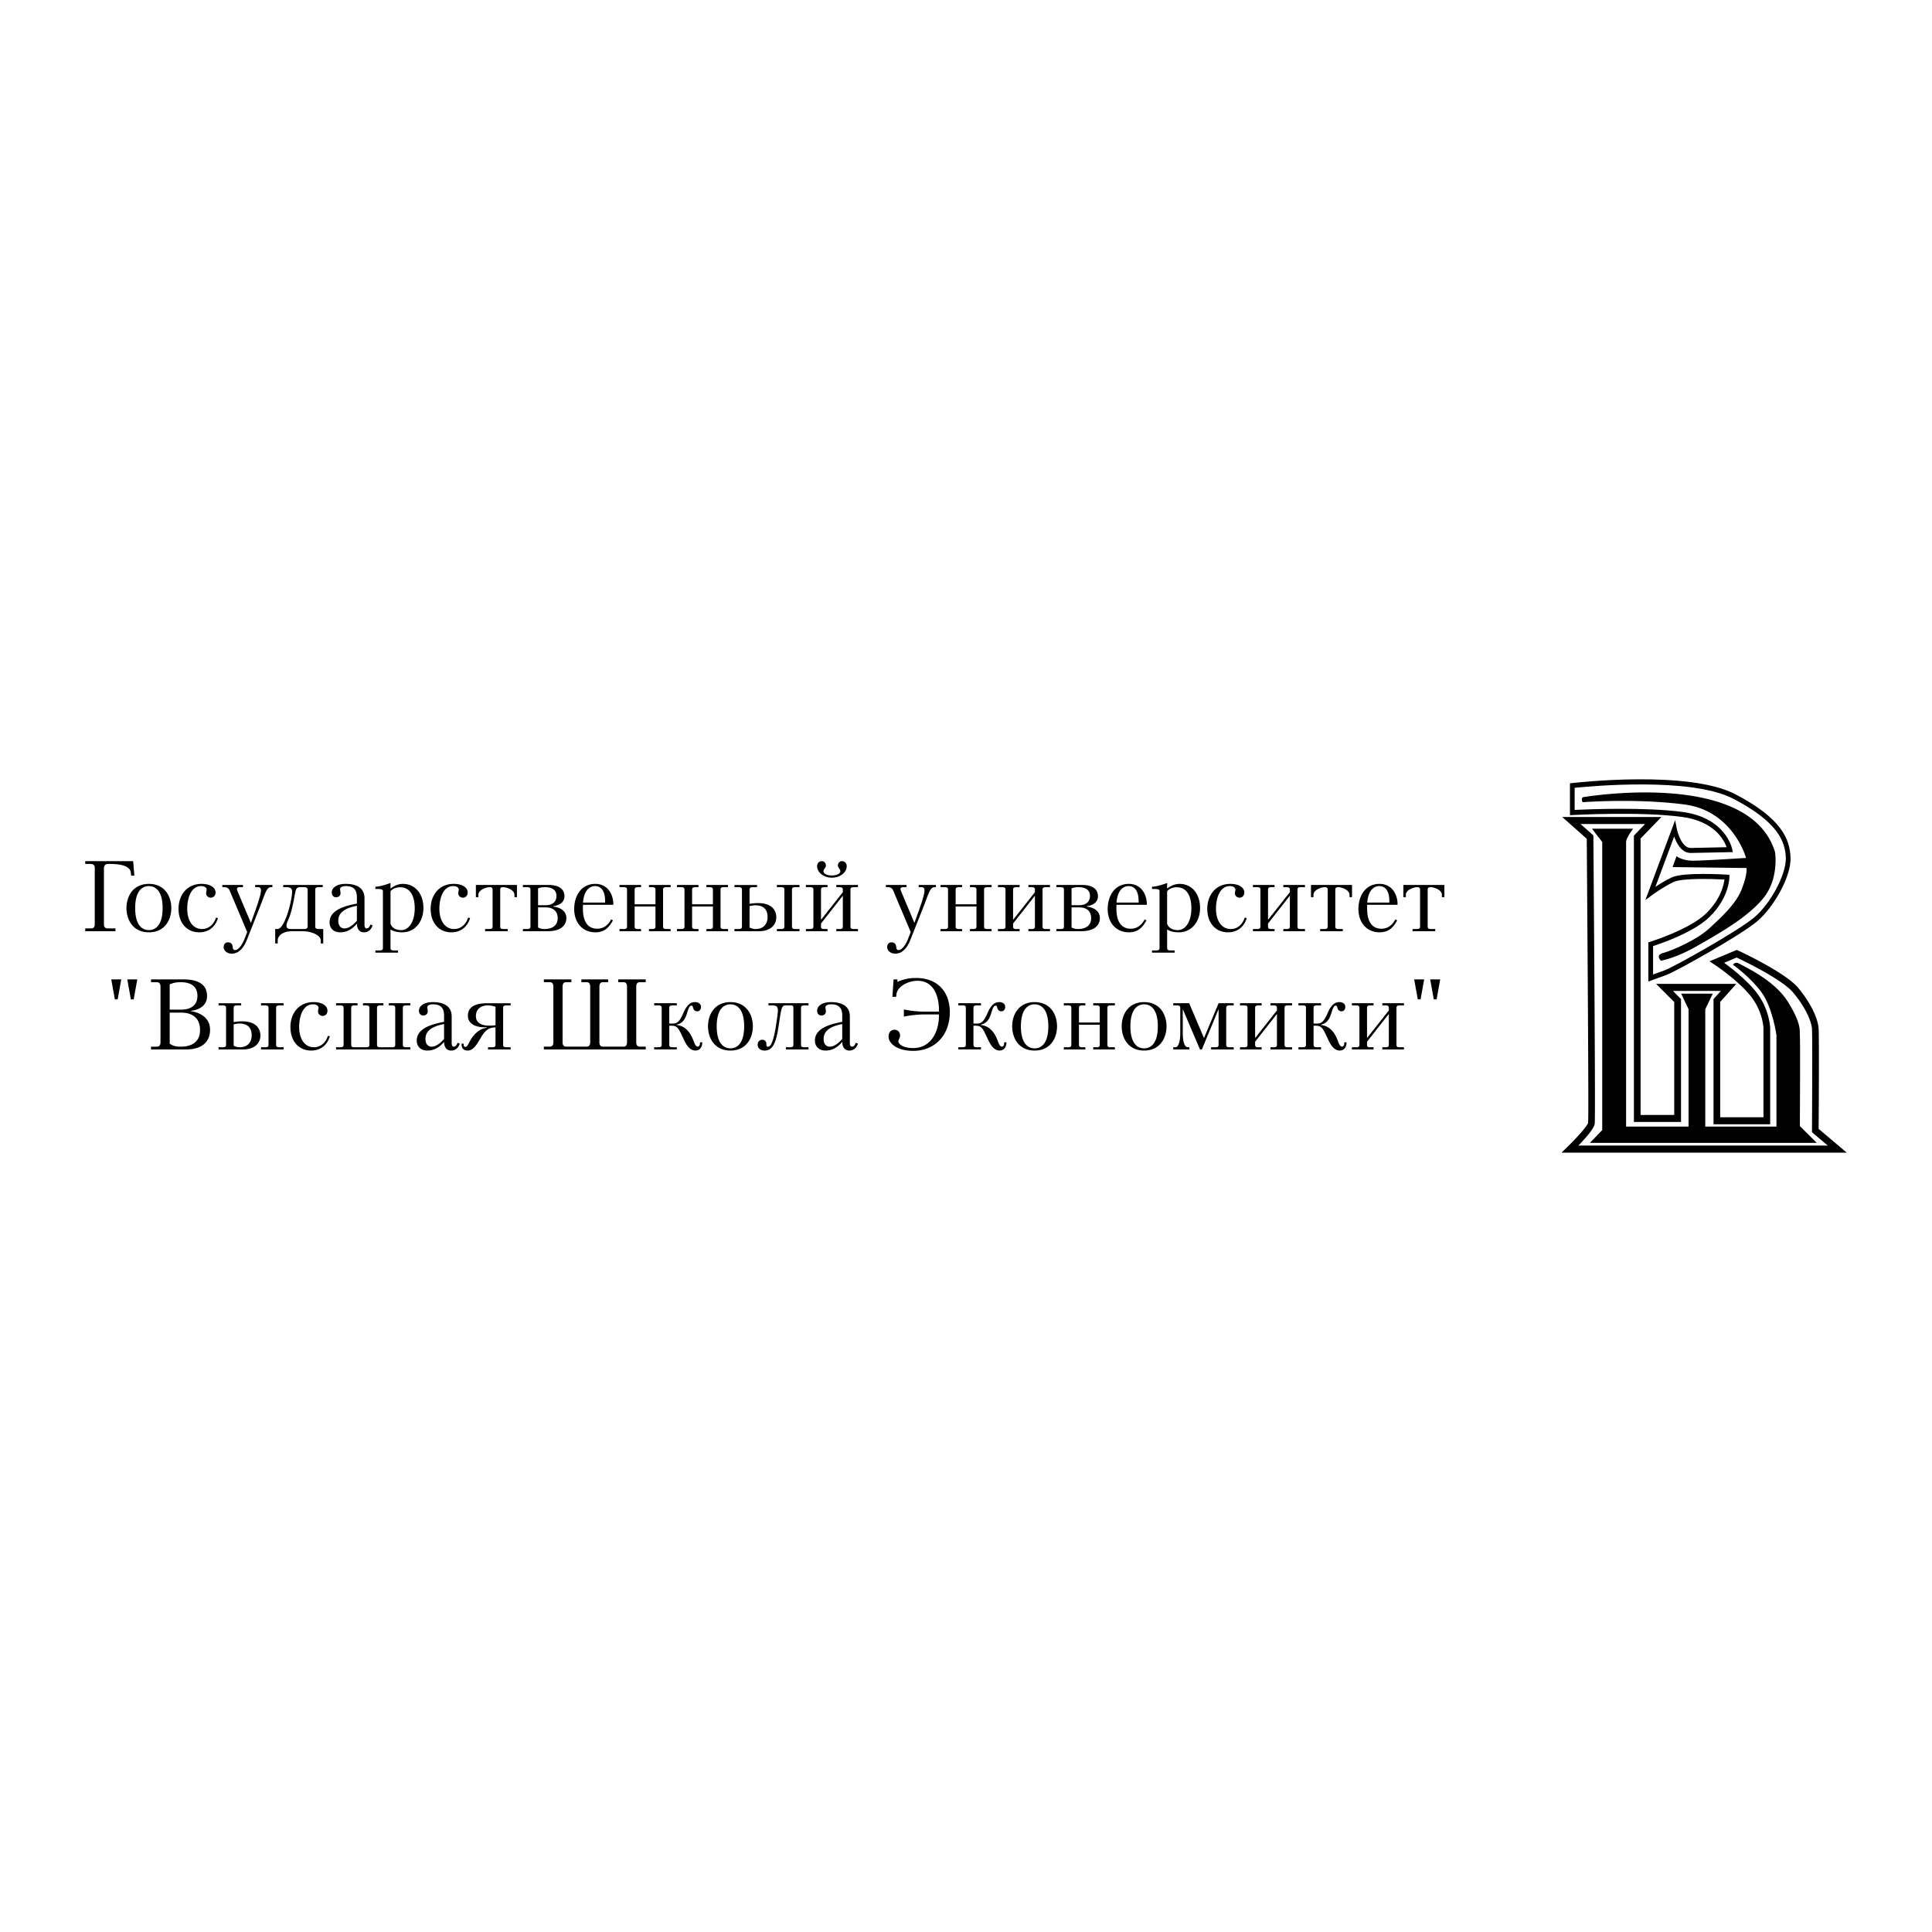 <?xml version="1.0" encoding="UTF-8"?> <svg xmlns="http://www.w3.org/2000/svg" width="2500" height="2500" viewBox="0 0 192.756 192.756"><g fill-rule="evenodd" clip-rule="evenodd"><path fill="#fff" d="M0 0h192.756v192.756H0V0z"></path><path d="M8.504 92.908v-.28h.569c.05 0 .38.01.38-.379v-5.712c0-.24-.22-.34-.38-.34h-.569v-.279h4.783l.12 1.448h-.319l-.041-.33c-.05-.409-.489-.839-2.037-.839h-.16c-.16 0-.479-.01-.479.459v5.593c0 .389.329.379.379.379h.769v.28H8.504zM14.855 88.185c1.568 0 2.237 1.228 2.237 2.417 0 1.188-.669 2.417-2.237 2.417-1.567 0-2.237-1.229-2.237-2.417 0-1.189.67-2.417 2.237-2.417zm0 4.613c.489 0 1.368-.28 1.368-2.197s-.879-2.197-1.368-2.197-1.368.279-1.368 2.197c0 1.917.879 2.197 1.368 2.197zM21.746 91.6c-.16.549-.659 1.418-1.867 1.418-1.198 0-2.067-.889-2.067-2.357 0-1.269.769-2.477 2.307-2.477.829 0 1.388.35 1.388.858 0 .329-.229.52-.48.52-.179 0-.458-.13-.458-.439 0-.14.049-.29.049-.369 0-.16-.17-.35-.549-.35-1.028 0-1.388 1.238-1.388 2.257 0 1.228.579 2.027 1.468 2.027.839 0 1.258-.669 1.398-1.139l.199.051zM27.178 88.514h-.149c-.44 0-.6.709-1.049 1.848l-1.328 3.355c-.23.589-.669 1.428-1.528 1.428-.48 0-.809-.299-.809-.659 0-.239.14-.469.429-.469.38 0 .45.299.459.369.03.16.01.399.25.399.279 0 .659-.379.958-1.148l.25-.649-1.738-4.114c-.06-.15-.18-.36-.54-.36h-.2v-.22h2.058v.22h-.34c-.37 0-.24.31-.22.36l1.349 3.206.419-1.158c.529-1.479.589-1.897.589-2.098 0-.1-.02-.31-.31-.31h-.27v-.22h1.718v.22h.002zM32.202 88.294v.22h-.39c-.22 0-.359.03-.359.24v3.674c0 .2.09.26.359.26h.439v1.438h-.25v-.309c0-.5-.918-.909-1.797-.909h-1.049c-1.068 0-1.448.549-1.448.909v.309h-.25v-1.438h.21c.789 0 1.478-2.966 1.478-3.726 0-.439-.37-.449-.56-.449h-.329v-.22h3.946v.001zm-1.508.509c0-.16-.041-.29-.38-.29h-.3c-.479 0-.489.13-.659 1.049-.429 2.406-.77 2.237-.77 2.826 0 .319.37.3.52.3h1.258c.35 0 .33-.2.33-.29v-3.595h.001zM35.607 89.632c0-.419.01-1.228-1.099-1.228-.449 0-.579.169-.579.309l.02.16.03.209c0 .289-.2.439-.449.439-.27 0-.43-.21-.43-.479 0-.43.439-.858 1.378-.858 1.848 0 1.888 1.108 1.888 1.448v2.606c0 .18.03.389.22.389.16 0 .299-.169.37-.389l.22.09c-.09.26-.31.689-.859.689-.56 0-.709-.5-.709-.869-.43.519-.959.869-1.668.869-.729 0-1.059-.49-1.059-.989 0-1.238 1.508-1.648 2.727-1.878v-.518h-.001zm0 .739c-1.518.29-1.857.889-1.857 1.498 0 .439.209.759.619.759.459 0 .908-.389 1.238-.769v-1.488zM37.454 95.045v-.22h.389c.22 0 .36-.03.36-.24v-5.682c0-.19-.24-.21-.63-.21h-.12v-.22c.16-.01.639-.05 1.508-.379v.56c.299-.23.719-.469 1.238-.469 1.198 0 2.047.968 2.047 2.406 0 1.368-.859 2.427-2.107 2.427-.629 0-.978-.15-1.178-.29v1.857c0 .209.139.24.359.24h.39v.22h-2.256zm1.508-2.946c0 .219.29.699 1.068.699.759 0 1.348-.829 1.348-2.187 0-1.018-.339-2.087-1.447-2.087-.35 0-.709.1-.969.389v3.186zM46.901 91.6c-.16.549-.66 1.418-1.868 1.418-1.198 0-2.067-.889-2.067-2.357 0-1.269.769-2.477 2.307-2.477.829 0 1.388.35 1.388.858 0 .329-.229.52-.479.52-.18 0-.459-.13-.459-.439 0-.14.05-.29.05-.369 0-.16-.17-.35-.549-.35-1.029 0-1.388 1.238-1.388 2.257 0 1.228.579 2.027 1.468 2.027.839 0 1.258-.669 1.398-1.139l.199.051zM51.575 88.294v1.218h-.25v-.239c0-.479-.749-.759-1.139-.759-.25 0-.28.14-.28.23v3.705c0 .21.141.24.36.24h.389v.219h-2.256v-.219h.389c.22 0 .359-.03.359-.24v-3.705c0-.09-.03-.23-.279-.23-.39 0-1.139.28-1.139.759v.239h-.25v-1.218h4.096zM52.173 92.688h.39c.22 0 .36-.03.36-.24v-3.694c0-.21-.14-.24-.36-.24h-.39v-.22h2.577c1.298 0 1.567.649 1.567 1.128 0 .749-.778.949-1.118.989v.04c.439.04 1.308.29 1.308 1.148 0 .43-.22 1.308-1.887 1.308h-2.447v-.219zm2.287-2.377c.629 0 1.059-.319 1.059-.918 0-.879-.928-.879-1.188-.879s-.439.04-.649.12v1.678h.778v-.001zm-.778 2.227c.2.1.399.15.649.15.689 0 1.308-.29 1.308-1.079 0-.988-.839-1.079-1.218-1.079h-.739v2.008zM58.166 90.271c-.01.12-.01.25-.01.369 0 1.728.839 2.018 1.428 2.018.49 0 1.019-.22 1.388-.929l.18.1c-.43.799-.929 1.189-1.758 1.189-1.248 0-2.107-.939-2.107-2.327 0-1.228.639-2.506 2.107-2.506 1.238 0 1.817 1.059 1.797 2.087h-3.025v-.001zm2.207-.219v-.14c0-1.238-.569-1.508-.999-1.508-.27 0-1.079.109-1.208 1.647h2.207v.001zM63.318 90.441v2.007c0 .21.141.24.36.24h.279v.219H61.81v-.219h.39c.219 0 .359-.03.359-.24v-3.694c0-.21-.14-.24-.359-.24h-.39v-.22h2.147v.22h-.279c-.22 0-.36.03-.36.24v1.467h2.078v-1.467c0-.21-.14-.24-.36-.24h-.29v-.22h2.157v.22h-.39c-.22 0-.36.03-.36.24v3.694c0 .21.14.24.36.24h.39v.219h-2.157v-.219h.29c.22 0 .36-.03.36-.24v-2.007h-2.078zM69.051 90.441v2.007c0 .21.14.24.359.24h.28v.219h-2.147v-.219h.39c.22 0 .359-.03.359-.24v-3.694c0-.21-.14-.24-.359-.24h-.39v-.22h2.147v.22h-.28c-.219 0-.359.03-.359.24v1.467h2.077v-1.467c0-.21-.14-.24-.359-.24h-.289v-.22h2.157v.22h-.389c-.22 0-.359.03-.359.24v3.694c0 .21.14.24.359.24h.389v.219H70.48v-.219h.289c.22 0 .359-.03.359-.24v-2.007h-2.077zM74.783 90.182c.31-.06.6-.08.839-.08 1.388 0 1.828.719 1.828 1.418 0 .719-.529 1.388-1.748 1.388h-2.427v-.219h.389c.22 0 .36-.03.36-.24v-3.694c0-.21-.14-.24-.36-.24h-.389v-.22h2.257v.22h-.39c-.22 0-.359.03-.359.24v1.427zm0 2.356c.17.08.37.15.6.15.789 0 1.198-.5 1.198-1.199 0-.929-.619-1.168-1.218-1.168-.189 0-.399.04-.579.08v2.137h-.001zm3.475-3.784c0-.21-.14-.24-.36-.24h-.39v-.22h2.257v.22h-.39c-.22 0-.359.03-.359.24v3.694c0 .21.14.24.359.24h.39v.219h-2.257v-.219h.39c.22 0 .36-.03.36-.24v-3.694zM80.405 92.688h.39c.219 0 .359-.03.359-.24v-3.694c0-.21-.14-.24-.359-.24h-.39v-.22h2.157v.22h-.29c-.219 0-.36.03-.36.24v3.016l2.178-2.756v-.259c0-.21-.14-.24-.359-.24h-.29v-.22h2.157v.22h-.389c-.22 0-.359.03-.359.24v3.694c0 .21.14.24.359.24h.389v.219h-2.157v-.219h.29c.219 0 .359-.03.359-.24v-3.085l-2.178 2.776v.31c0 .22.141.24.36.24h.29v.219h-2.157v-.221zm1.118-6.261c0-.31.2-.509.479-.509.229 0 .399.189.399.439 0 .14-.09.25-.16.339-.05.06-.08.13-.08.24 0 .18.28.41.839.41.559 0 .839-.23.839-.41 0-.11-.03-.18-.08-.24-.07-.09-.159-.2-.159-.339 0-.25.169-.439.399-.439.279 0 .479.2.479.509 0 .569-.609 1.139-1.478 1.139s-1.477-.57-1.477-1.139zM93.377 88.514h-.15c-.439 0-.6.709-1.049 1.848l-1.328 3.355c-.229.589-.669 1.428-1.527 1.428-.479 0-.809-.299-.809-.659 0-.239.14-.469.43-.469.379 0 .449.299.459.369.03.16.011.399.25.399.28 0 .659-.379.958-1.148l.25-.649-1.738-4.114c-.06-.15-.18-.36-.54-.36h-.2v-.22h2.058v.22h-.339c-.37 0-.24.31-.22.36l1.348 3.206.42-1.158c.528-1.479.589-1.897.589-2.098 0-.1-.02-.31-.309-.31h-.271v-.22h1.718v.22zM95.344 90.441v2.007c0 .21.14.24.36.24h.28v.219h-2.147v-.219h.39c.22 0 .359-.03.359-.24v-3.694c0-.21-.14-.24-.359-.24h-.39v-.22h2.147v.22h-.28c-.22 0-.36.03-.36.24v1.467h2.078v-1.467c0-.21-.141-.24-.359-.24h-.29v-.22h2.157v.22h-.391c-.219 0-.357.03-.357.24v3.694c0 .21.139.24.357.24h.391v.219h-2.157v-.219h.29c.219 0 .359-.03.359-.24v-2.007h-2.078zM99.568 92.688h.391c.219 0 .359-.03.359-.24v-3.694c0-.21-.141-.24-.359-.24h-.391v-.22h2.158v.22h-.291c-.219 0-.359.03-.359.24v3.016l2.178-2.756v-.259c0-.21-.141-.24-.359-.24h-.289v-.22h2.156v.22h-.391c-.219 0-.357.03-.357.24v3.694c0 .21.139.24.357.24h.391v.219h-2.156v-.219h.289c.219 0 .359-.03.359-.24v-3.085l-2.178 2.776v.31c0 .22.141.24.359.24h.291v.219h-2.158v-.221zM105.4 92.688h.391c.219 0 .359-.03.359-.24v-3.694c0-.21-.141-.24-.359-.24h-.391v-.22h2.576c1.299 0 1.568.649 1.568 1.128 0 .749-.779.949-1.117.989v.04c.438.04 1.307.29 1.307 1.148 0 .43-.219 1.308-1.887 1.308H105.4v-.219zm2.288-2.377c.629 0 1.059-.319 1.059-.918 0-.879-.928-.879-1.188-.879s-.439.04-.65.12v1.678h.779v-.001zm-.78 2.227c.199.1.4.15.65.15.688 0 1.307-.29 1.307-1.079 0-.988-.838-1.079-1.217-1.079h-.74v2.008zM111.393 90.271c-.01.12-.01.25-.01.369 0 1.728.84 2.018 1.428 2.018.49 0 1.02-.22 1.389-.929l.18.1c-.43.799-.93 1.189-1.758 1.189-1.248 0-2.107-.939-2.107-2.327 0-1.228.639-2.506 2.107-2.506 1.238 0 1.818 1.059 1.797 2.087h-3.026v-.001zm2.207-.219v-.14c0-1.238-.568-1.508-.998-1.508-.27 0-1.078.109-1.209 1.647h2.207v.001zM114.938 95.045v-.22h.389c.221 0 .361-.03.361-.24v-5.682c0-.19-.24-.21-.631-.21h-.119v-.22c.16-.01.639-.05 1.508-.379v.56c.301-.23.719-.469 1.238-.469 1.199 0 2.047.968 2.047 2.406 0 1.368-.857 2.427-2.107 2.427-.629 0-.979-.15-1.178-.29v1.857c0 .209.141.24.359.24h.391v.22h-2.258zm1.507-2.946c0 .219.289.699 1.068.699.76 0 1.35-.829 1.35-2.187 0-1.018-.34-2.087-1.449-2.087-.35 0-.709.1-.969.389v3.186zM124.385 91.6c-.16.549-.66 1.418-1.867 1.418-1.199 0-2.068-.889-2.068-2.357 0-1.269.77-2.477 2.309-2.477.828 0 1.387.35 1.387.858 0 .329-.229.52-.479.52-.18 0-.459-.13-.459-.439 0-.14.049-.29.049-.369 0-.16-.17-.35-.549-.35-1.029 0-1.389 1.238-1.389 2.257 0 1.228.58 2.027 1.469 2.027.84 0 1.258-.669 1.398-1.139l.199.051zM125.004 92.688h.389c.221 0 .359-.03.359-.24v-3.694c0-.21-.139-.24-.359-.24h-.389v-.22h2.156v.22h-.289c-.219 0-.359.03-.359.24v3.016l2.178-2.756v-.259c0-.21-.141-.24-.361-.24h-.289v-.22h2.158v.22h-.391c-.219 0-.359.03-.359.24v3.694c0 .21.141.24.359.24h.391v.219h-2.158v-.219h.289c.221 0 .361-.03.361-.24v-3.085l-2.178 2.776v.31c0 .22.141.24.359.24h.289v.219h-2.156v-.221zM134.891 88.294v1.218h-.25v-.239c0-.479-.748-.759-1.139-.759-.25 0-.279.14-.279.23v3.705c0 .21.141.24.359.24h.389v.219h-2.256v-.219h.389c.221 0 .359-.03.359-.24v-3.705c0-.09-.029-.23-.279-.23-.389 0-1.139.28-1.139.759v.239h-.248v-1.218h4.094zM136.408 90.271c-.01.12-.01.25-.01.369 0 1.728.838 2.018 1.428 2.018.49 0 1.018-.22 1.389-.929l.18.1c-.43.799-.93 1.189-1.758 1.189-1.248 0-2.107-.939-2.107-2.327 0-1.228.639-2.506 2.107-2.506 1.238 0 1.818 1.059 1.797 2.087h-3.026v-.001zm2.207-.219v-.14c0-1.238-.57-1.508-.998-1.508-.27 0-1.078.109-1.209 1.647h2.207v.001zM144.107 88.294v1.218h-.25v-.239c0-.479-.748-.759-1.139-.759-.25 0-.279.14-.279.23v3.705c0 .21.141.24.359.24h.391v.219h-2.258v-.219h.391c.219 0 .359-.03.359-.24v-3.705c0-.09-.031-.23-.281-.23-.389 0-1.137.28-1.137.759v.239h-.25v-1.218h4.094zM12.099 97.714l-.359 1.997h-.28l-.36-1.997h.999zm1.598 0l-.36 1.997h-.28l-.359-1.997h.999zM15.065 104.425h.569c.13 0 .379-.01.379-.449v-5.543c0-.149-.029-.439-.379-.439h-.569v-.279h3.206c.769 0 2.387.1 2.387 1.658 0 1.108-1.028 1.408-1.598 1.478v.04c.699.09 1.897.529 1.897 1.857 0 1.02-.609 1.957-2.417 1.957h-3.475v-.28zm3.025-3.695c.2 0 1.608.01 1.608-1.368 0-1.01-.729-1.369-1.668-1.369-.449 0-.769.07-1.099.22v2.518h1.159v-.001zm-1.158 3.395c.389.27.699.3 1.099.3.329 0 1.927 0 1.927-1.658 0-1.218-.789-1.737-1.887-1.737h-1.139v3.095zM23.313 101.978c.31-.059.6-.079.839-.079 1.388 0 1.828.719 1.828 1.418 0 .719-.53 1.388-1.748 1.388h-2.427v-.219h.39c.22 0 .359-.03.359-.24v-3.695c0-.209-.14-.239-.359-.239h-.39v-.22h2.257v.22h-.39c-.22 0-.36.03-.36.239v1.427h.001zm0 2.357c.17.08.37.15.6.15.789 0 1.198-.5 1.198-1.199 0-.929-.619-1.168-1.219-1.168-.189 0-.399.04-.579.079v2.138zm3.476-3.785c0-.209-.14-.239-.36-.239h-.389v-.22h2.257v.22h-.389c-.22 0-.36.03-.36.239v3.695c0 .21.14.24.36.24h.389v.219H26.04v-.219h.389c.22 0 .36-.03.36-.24v-3.695zM32.91 103.396c-.159.55-.658 1.418-1.867 1.418-1.198 0-2.067-.889-2.067-2.356 0-1.269.769-2.478 2.307-2.478.829 0 1.388.35 1.388.859 0 .329-.229.52-.479.52-.18 0-.459-.13-.459-.439 0-.14.05-.29.05-.37 0-.159-.17-.35-.549-.35-1.029 0-1.388 1.239-1.388 2.258 0 1.228.579 2.027 1.468 2.027.839 0 1.258-.67 1.398-1.139l.198.05zM35.676 100.091v.22h-.28c-.22 0-.359.03-.359.239v3.695c0 .21.139.24.359.24h1.099c.22 0 .359-.03.359-.24v-3.695c0-.209-.139-.239-.359-.239h-.279v-.22h2.037v.22h-.279c-.219 0-.359.03-.359.239v3.695c0 .21.14.24.359.24h1.099c.22 0 .359-.03.359-.24v-3.695c0-.209-.14-.239-.359-.239h-.28v-.22h2.147v.22h-.39c-.219 0-.359.03-.359.239v3.695c0 .21.14.24.359.24h.39v.219h-7.41v-.219h.39c.219 0 .36-.03.36-.24v-3.695c0-.209-.141-.239-.36-.239h-.39v-.22h2.146zM44.305 101.429c0-.419.01-1.229-1.099-1.229-.449 0-.579.17-.579.311l.02.159.03.21c0 .289-.2.439-.45.439-.27 0-.43-.21-.43-.479 0-.43.44-.859 1.378-.859 1.848 0 1.888 1.108 1.888 1.448v2.606c0 .181.03.39.219.39.16 0 .3-.17.37-.39l.22.09c-.09.26-.31.689-.859.689-.559 0-.709-.499-.709-.868-.429.519-.958.868-1.668.868-.729 0-1.059-.489-1.059-.989 0-1.238 1.508-1.647 2.727-1.877v-.519h.001zm0 .739c-1.518.29-1.857.89-1.857 1.498 0 .439.21.759.619.759.459 0 .909-.39 1.238-.77v-1.487zM50.946 100.091v.22h-.39c-.22 0-.36.03-.36.239v3.695c0 .21.14.24.36.24h.39v.219h-2.257v-.219h.389c.22 0 .359-.03.359-.24v-1.737c-.849-.021-1.198.569-1.508 1.099-.37.629-.729 1.208-1.268 1.208-.19 0-.64-.05-.609-.689h.21v.091c0 .059 0 .229.16.229.22 0 .27-.26.569-.76.36-.589.919-1.068 1.568-1.147v-.051h-.33c-.529 0-1.547-.22-1.547-1.148 0-1.258 1.498-1.248 2.047-1.248h2.217v-.001zm-1.508.359c-.29-.12-.569-.14-.789-.14-.699 0-1.168.399-1.168 1.068 0 .829.829.948 1.299.948.25 0 .469-.009.659-.039v-1.837h-.001zM57.007 97.714v.279h-.5c-.13 0-.379.011-.379.45v5.532c0 .439.249.449.379.449h1.998c.129 0 .379-.01.379-.449v-5.532c0-.439-.25-.45-.379-.45h-.5v-.279h2.677v.279h-.499c-.13 0-.38.011-.38.45v5.532c0 .439.25.449.38.449h1.997c.13 0 .379-.01.379-.449v-5.532c0-.439-.25-.45-.379-.45h-.5v-.279h2.747v.279h-.569c-.13 0-.38.011-.38.45v5.532c0 .439.25.449.38.449h.569v.279H54.261v-.279h.569c.13 0 .38-.01.38-.449v-5.532c0-.439-.25-.45-.38-.45h-.569v-.279h2.746zM67.523 100.091v.22h-.39c-.22 0-.36.03-.36.239v1.568h.39c.479 0 .699-.34 1.019-1.059.339-.77.679-1.079 1.169-1.079.339 0 .589.181.589.479 0 .28-.18.439-.37.439-.13 0-.349-.039-.419-.35-.021-.079-.05-.22-.17-.22-.19 0-.31.35-.38.58-.16.509-.339 1.168-1.089 1.317v.04c.689.07 1.159.499 1.488 1.129.26.509.33 1.028.609 1.028.1 0 .25-.09.23-.43h.22c.009.41-.19.819-.669.819-.609 0-.939-.609-1.188-1.148-.5-1.079-.619-1.328-1.208-1.328h-.22v1.907c0 .21.14.24.36.24h.39v.219h-2.257v-.219h.39c.219 0 .359-.03.359-.24v-3.695c0-.209-.14-.239-.359-.239h-.39v-.22h2.256v.003zM72.875 99.98c1.568 0 2.238 1.229 2.238 2.417 0 1.188-.669 2.417-2.238 2.417-1.567 0-2.236-1.229-2.236-2.417 0-1.187.669-2.417 2.236-2.417zm0 4.615c.49 0 1.369-.279 1.369-2.197 0-1.917-.879-2.197-1.369-2.197-.489 0-1.368.28-1.368 2.197s.879 2.197 1.368 2.197zM78.408 104.485h.39c.22 0 .359-.03.359-.24v-3.695c0-.25-.15-.239-.229-.239h-.26c-.648 0-.659-.17-.938 1.748-.25 1.728-.52 2.756-1.438 2.756-.379 0-.699-.189-.699-.59 0-.329.23-.488.45-.488.229 0 .429.149.419.429v.12c.02.13.11.149.17.149.2 0 .449-.329.669-1.428.07-.359.31-1.797.31-2.207 0-.42-.21-.489-.569-.489h-.37v-.22h3.995v.22h-.389c-.22 0-.36.03-.36.239v3.695c0 .21.14.24.36.24h.389v.219H78.41v-.219h-.002zM84.03 101.429c0-.419.01-1.229-1.098-1.229-.45 0-.58.17-.58.311l.021.159.03.21c0 .289-.2.439-.449.439-.27 0-.43-.21-.43-.479 0-.43.439-.859 1.378-.859 1.847 0 1.887 1.108 1.887 1.448v2.606c0 .181.03.39.22.39.16 0 .299-.17.37-.39l.219.09c-.09.26-.31.689-.859.689-.559 0-.709-.499-.709-.868-.429.519-.958.868-1.667.868-.729 0-1.059-.489-1.059-.989 0-1.238 1.508-1.647 2.726-1.877v-.519zm0 .739c-1.518.29-1.857.89-1.857 1.498 0 .439.209.759.619.759.46 0 .909-.39 1.238-.77v-1.487zM93.676 100.93c.041-1.078-.279-3.075-2.126-3.075-.959 0-2.038.559-2.118 1.388l-.02.21h-.379l.12-1.738h.39l-.02.25a4.416 4.416 0 0 1 1.867-.39c2.317 0 3.375 1.558 3.375 3.405 0 2.316-1.518 3.865-3.645 3.865-1.598 0-2.467-.72-2.467-1.438 0-.439.27-.669.589-.669.3 0 .559.21.559.589 0 .101-.04.2-.08.3-.04.09-.09.17-.09.26 0 .31.519.679 1.468.679 1.878 0 2.626-1.787 2.576-3.354h-1.518c-.53 0-1.328.079-1.978.219v-.719c.649.14 1.448.22 1.978.22h1.519v-.002zM97.871 100.091v.22h-.389c-.221 0-.359.03-.359.239v1.568h.389c.479 0 .699-.34 1.018-1.059.34-.77.68-1.079 1.17-1.079.34 0 .588.181.588.479 0 .28-.18.439-.369.439-.129 0-.35-.039-.42-.35-.02-.079-.049-.22-.168-.22-.191 0-.311.35-.381.58-.16.509-.34 1.168-1.088 1.317v.04c.689.07 1.158.499 1.488 1.129.258.509.328 1.028.607 1.028.102 0 .25-.09.23-.43h.221c.01.41-.189.819-.67.819-.609 0-.939-.609-1.188-1.148-.5-1.079-.619-1.328-1.209-1.328h-.219v1.907c0 .21.139.24.359.24h.389v.219h-2.257v-.219h.39c.22 0 .359-.03.359-.24v-3.695c0-.209-.14-.239-.359-.239h-.39v-.22h2.258v.003zM103.225 99.98c1.566 0 2.236 1.229 2.236 2.417 0 1.188-.67 2.417-2.236 2.417-1.568 0-2.238-1.229-2.238-2.417-.001-1.187.669-2.417 2.238-2.417zm0 4.615c.488 0 1.367-.279 1.367-2.197 0-1.917-.879-2.197-1.367-2.197-.49 0-1.369.28-1.369 2.197-.001 1.917.878 2.197 1.369 2.197zM107.648 102.238v2.007c0 .21.139.24.359.24h.279v.219h-2.146v-.219h.389c.219 0 .359-.03.359-.24v-3.695c0-.209-.141-.239-.359-.239h-.389v-.22h2.146v.22h-.279c-.221 0-.359.03-.359.239v1.469h2.076v-1.469c0-.209-.141-.239-.359-.239h-.289v-.22h2.156v.22h-.389c-.221 0-.359.03-.359.239v3.695c0 .21.139.24.359.24h.389v.219h-2.156v-.219h.289c.219 0 .359-.03.359-.24v-2.007h-2.076zM114.148 99.98c1.568 0 2.236 1.229 2.236 2.417 0 1.188-.668 2.417-2.236 2.417s-2.236-1.229-2.236-2.417c0-1.187.668-2.417 2.236-2.417zm0 4.615c.49 0 1.369-.279 1.369-2.197 0-1.917-.879-2.197-1.369-2.197-.488 0-1.367.28-1.367 2.197s.879 2.197 1.367 2.197zM118.643 100.091l1.479 3.475 1.457-3.475h1.508v.22h-.389c-.221 0-.359.03-.359.239v3.695c0 .21.139.24.359.24h.389v.219h-2.256v-.219h.389c.221 0 .359-.03.359-.24v-3.565l-1.668 4.024h-.189l-1.717-4.024v2.348c0 1.138.27 1.458.498 1.458h.16v.219h-1.607v-.219h.199c.23 0 .5-.32.5-1.458v-2.478c0-.209-.141-.239-.369-.239h-.33v-.22h1.587zM123.715 104.485h.391c.219 0 .359-.03.359-.24v-3.695c0-.209-.141-.239-.359-.239h-.391v-.22h2.158v.22h-.291c-.219 0-.359.03-.359.239v3.016l2.178-2.756v-.26c0-.209-.141-.239-.359-.239h-.289v-.22h2.156v.22h-.389c-.221 0-.359.03-.359.239v3.695c0 .21.139.24.359.24h.389v.219h-2.156v-.219h.289c.219 0 .359-.03.359-.24v-3.086l-2.178 2.776v.31c0 .22.141.24.359.24h.291v.219h-2.158v-.219zM131.805 100.091v.22h-.389c-.221 0-.361.03-.361.239v1.568h.391c.479 0 .699-.34 1.018-1.059.34-.77.68-1.079 1.17-1.079.338 0 .588.181.588.479 0 .28-.18.439-.369.439-.131 0-.35-.039-.42-.35-.02-.079-.049-.22-.17-.22-.189 0-.309.35-.379.58-.16.509-.34 1.168-1.088 1.317v.04c.688.07 1.158.499 1.488 1.129.258.509.328 1.028.609 1.028.1 0 .248-.09.229-.43h.221c.01.41-.191.819-.67.819-.609 0-.939-.609-1.189-1.148-.498-1.079-.619-1.328-1.207-1.328h-.221v1.907c0 .21.141.24.361.24h.389v.219h-2.258v-.219h.391c.219 0 .359-.03.359-.24v-3.695c0-.209-.141-.239-.359-.239h-.391v-.22h2.257v.003zM134.881 104.485h.389c.219 0 .359-.03.359-.24v-3.695c0-.209-.141-.239-.359-.239h-.389v-.22h2.156v.22h-.289c-.221 0-.359.03-.359.239v3.016l2.176-2.756v-.26c0-.209-.139-.239-.359-.239h-.289v-.22h2.156v.22h-.389c-.221 0-.359.03-.359.239v3.695c0 .21.139.24.359.24h.389v.219h-2.156v-.219h.289c.221 0 .359-.03.359-.24v-3.086l-2.176 2.776v.31c0 .22.139.24.359.24h.289v.219h-2.156v-.219zM142.09 97.714l-.359 1.997h-.279l-.359-1.997h.997zm1.598 0l-.359 1.997h-.279l-.359-1.997h.997zM157.824 79.773c0-.191.086-.232.086-.232s16.639-2.876 19.184 5.465c0 0 .432 2.642-1.164 4.601-1.596 1.961-4.535 3.583-6.621 4.781-2.152 1.231-3.596 1.461-3.596 1.461s-.605-.542.215-.769c.818-.229 3.275-1.235 4.613-2.462 1.336-1.231 2.717-2.505 3.275-4.012.562-1.507.43-2.005.43-2.005l-7.369-.093.389-1.091s.561.455 1.639.455c1.076 0 5.301-.277 5.301-.277s-1.293-4.69-6.119-5.328c-4.832-.639-10.176-.231-10.176-.231s-.087-.077-.087-.263z"></path><path d="M156.846 78.128l-.211.024v3.182l.246-.015c.068-.007 6.797-.375 10.945.186 3.225.44 4.184 2.302 4.439 3.02l-3.582.077c-.838 0-1.289-1.408-1.395-1.947l-.158-.827-2.975 7.977.646-.483c.01-.005 1.125-.833 2.197-1.333.818-.383 3.738-.31 5.049-.238-.066.544-.381 1.979-1.832 3.387-1.646 1.602-5.553 2.817-5.59 2.827l-.17.053v3.907l1.805-.655c.961-.356 7.355-3.919 9.047-5.345 1.617-1.36 3.428-4.455 3.334-6.407-.084-1.734-.803-3.832-5.512-6.277-4.66-2.429-15.813-1.167-16.283-1.113zm16.078 1.56c4.488 2.331 5.17 4.271 5.248 5.855l.002.116c0 1.644-1.527 4.505-3.156 5.872-1.652 1.396-8.045 4.944-8.91 5.267 0 0-.791.29-1.18.428v-2.838c.738-.233 4.043-1.36 5.609-2.882 1.986-1.923 2.006-3.908 2.006-3.992v-.232l-.221-.02c-.178-.006-4.367-.268-5.512.269-.619.289-1.215.658-1.65.951.375-1.012 1.523-4.09 1.871-5.023.246.692.748 1.641 1.652 1.641l4.199-.086-.061-.294c-.025-.128-.672-3.131-4.936-3.71-3.76-.508-9.564-.263-10.781-.205v-2.203c1.541-.16 11.609-1.104 15.82 1.086z"></path><path d="M158.83 82.678h4.111s-.705.898-.705 1.329V112.4h6.232v-11.71l-.738-1.55h3.152l-.746 1.55v11.709h7.102v-9.11s-.369-2.747-1.492-4.287c-1.123-1.539-2.85-2.752-2.85-2.752s.227-.35.625-.107c.396.24 3.535 1.625 4.887 3.849 1.352 2.221 1.125 2.748 1.166 3.298.045.55 0 9.061 0 9.061l1.686 1.673h-22.631l1.225-1.277V84.006l-1.024-1.328z"></path><path d="M155.787 115.002l.629-.61c.928-.905 1.971-2.078 2.027-2.363.016-.113.025-.839.025-2.004 0-5.083-.1-18.517-.156-26.338a694.881 694.881 0 0 0-2.451-2.175h9.898s-1.906 1.971-2.078 2.151v27.576h3.357V99.972l-1.809-1.809h8l-1.605 1.801v11.503h4.316v-8.88c0-.017-.047-1.809-1.449-3.422-1.369-1.564-3.348-2.867-3.373-2.884l-.562-.367 2.723-1.14.129.057c.188.09 4.678 2.167 5.988 3.715 1.197 1.442 1.98 2.998 2.045 4.073.025.302.031 1.548.031 3.079 0 2.681-.016 6.167-.031 6.925.229.188 2.811 2.379 2.811 2.379h-28.465zm3.186-31.649v.163c.016 2.362.156 19.886.156 26.289 0 1.36-.01 2.216-.025 2.321-.064.473-.93 1.45-1.629 2.167h24.887c-.652-.545-1.58-1.336-1.58-1.336v-.171c0-.065.025-4.171.025-7.152 0-1.475-.008-2.68-.025-2.974-.041-.685-.562-2.062-1.889-3.642-1.117-1.328-5.012-3.193-5.631-3.486-.146.064-.725.309-1.246.529.701.505 1.963 1.482 2.965 2.631 1.58 1.816 1.621 3.805 1.631 3.895v9.58h-5.654V99.679s.416-.456.732-.814h-4.781c.342.35.807.814.807.814v12.26h-4.701v-28.57l1.117-1.157h-6.438c.546.489 1.279 1.141 1.279 1.141z"></path></g></svg> 